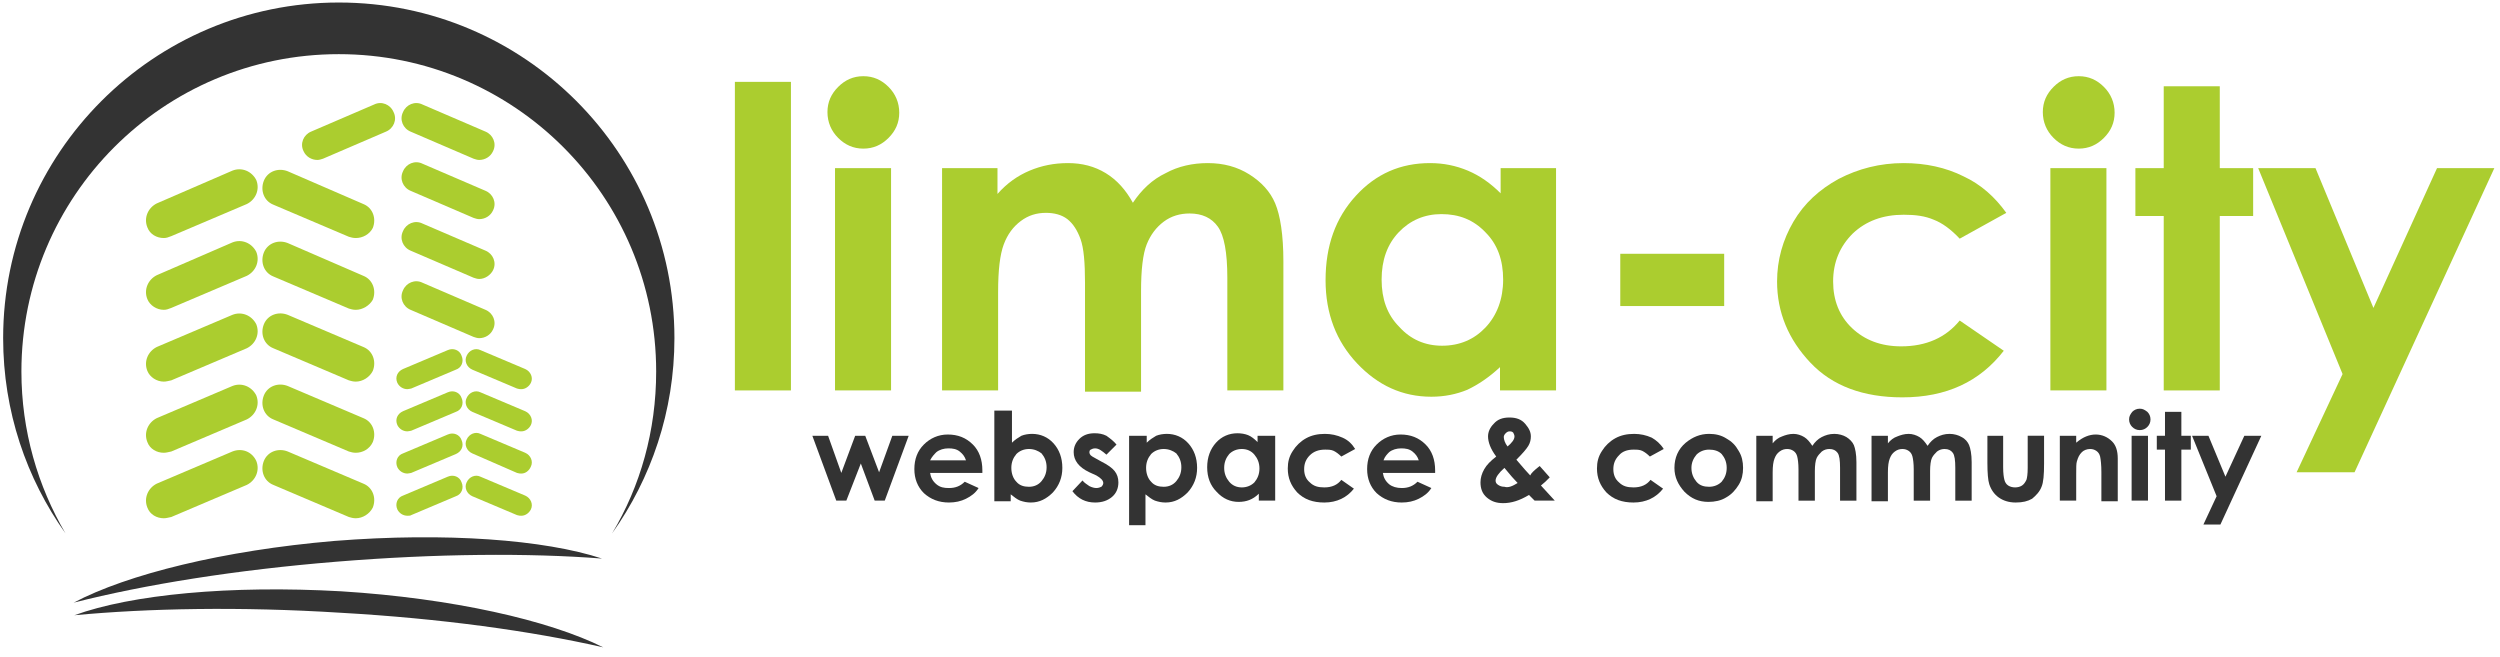 <?xml version="1.0" encoding="utf-8"?>
<!-- Generator: Adobe Illustrator 21.0.0, SVG Export Plug-In . SVG Version: 6.00 Build 0)  -->
<svg version="1.1" id="Layer_1" xmlns="http://www.w3.org/2000/svg" xmlns:xlink="http://www.w3.org/1999/xlink" x="0px" y="0px"
	 width="397px" height="104.3px" viewBox="0 0 397 104.3" style="enable-background:new 0 0 397 104.3;" xml:space="preserve">
<style type="text/css">
	.st0{fill:#ABCD2F;}
	.st1{fill:#333333;}
</style>
<g>
	<g>
		<path class="st0" d="M64.7,61.8c-0.7,0-1.3-0.4-1.6-1c-0.4-0.9,0-1.8,0.9-2.2l7.1-3c0.9-0.4,1.9,0,2.2,0.9c0.4,0.9,0,1.9-0.9,2.2
			l-7.1,3C65.2,61.7,64.9,61.8,64.7,61.8z"/>
		<path class="st0" d="M64.7,68.5c-0.7,0-1.3-0.4-1.6-1c-0.4-0.9,0-1.8,0.9-2.2l7.1-3c0.9-0.4,1.9,0,2.2,0.9c0.4,0.9,0,1.9-0.9,2.2
			l-7.1,3C65.2,68.4,64.9,68.5,64.7,68.5z"/>
		<path class="st0" d="M64.7,75.2c-0.7,0-1.3-0.4-1.6-1c-0.4-0.9,0-1.9,0.9-2.2l7.1-3c0.9-0.4,1.9,0,2.2,0.9c0.4,0.9,0,1.8-0.9,2.2
			l-7.1,3C65.2,75.1,64.9,75.2,64.7,75.2z"/>
		<path class="st0" d="M64.7,81.9c-0.7,0-1.3-0.4-1.6-1c-0.4-0.9,0-1.9,0.9-2.2l7.1-3c0.9-0.4,1.9,0,2.2,0.9c0.4,0.9,0,1.9-0.9,2.2
			l-7.1,3C65.2,81.9,64.9,81.9,64.7,81.9z"/>
		<path class="st0" d="M82.8,61.8c-0.2,0-0.4,0-0.7-0.1l-7.1-3c-0.9-0.4-1.3-1.4-0.9-2.2c0.4-0.9,1.4-1.3,2.2-0.9l7.1,3
			c0.9,0.4,1.3,1.4,0.9,2.2C84,61.4,83.4,61.8,82.8,61.8z"/>
		<path class="st0" d="M82.8,68.5c-0.2,0-0.4,0-0.7-0.1l-7.1-3c-0.9-0.4-1.3-1.4-0.9-2.2c0.4-0.9,1.4-1.3,2.2-0.9l7.1,3
			c0.9,0.4,1.3,1.4,0.9,2.2C84,68.1,83.4,68.5,82.8,68.5z"/>
		<path class="st0" d="M82.8,75.2c-0.2,0-0.4,0-0.7-0.1L75,72c-0.9-0.4-1.3-1.4-0.9-2.2c0.4-0.9,1.4-1.3,2.2-0.9l7.1,3
			c0.9,0.4,1.3,1.4,0.9,2.2C84,74.8,83.4,75.2,82.8,75.2z"/>
		<path class="st0" d="M82.8,81.9c-0.2,0-0.4,0-0.7-0.1l-7.1-3c-0.9-0.4-1.3-1.4-0.9-2.2c0.4-0.9,1.4-1.3,2.2-0.9l7.1,3
			c0.9,0.4,1.3,1.4,0.9,2.2C84,81.5,83.4,81.9,82.8,81.9z"/>
	</g>
	<g>
		<g>
			<path class="st0" d="M26,37.8c-1.1,0-2.2-0.6-2.6-1.7c-0.6-1.5,0.1-3.1,1.5-3.8l12-5.2c1.5-0.6,3.1,0.1,3.8,1.5
				c0.6,1.5-0.1,3.1-1.5,3.8l-12,5.1C26.7,37.7,26.4,37.8,26,37.8z"/>
			<path class="st0" d="M26,49.2c-1.1,0-2.2-0.7-2.6-1.7c-0.6-1.5,0.1-3.1,1.5-3.8l12-5.2c1.5-0.6,3.1,0.1,3.8,1.5
				c0.6,1.5-0.1,3.1-1.5,3.8l-12,5.1C26.7,49.1,26.4,49.2,26,49.2z"/>
			<path class="st0" d="M26,60.6c-1.1,0-2.2-0.7-2.6-1.7c-0.6-1.5,0.1-3.1,1.5-3.8l12-5.1c1.5-0.6,3.1,0.1,3.8,1.5
				c0.6,1.5-0.1,3.1-1.5,3.8l-12,5.1C26.7,60.5,26.4,60.6,26,60.6z"/>
			<path class="st0" d="M26,71.9c-1.1,0-2.2-0.6-2.6-1.7c-0.6-1.5,0.1-3.1,1.5-3.8l12-5.1c1.5-0.6,3.1,0.1,3.8,1.5
				c0.6,1.5-0.1,3.1-1.5,3.8l-12,5.1C26.7,71.8,26.4,71.9,26,71.9z"/>
			<path class="st0" d="M56.5,37.8c-0.4,0-0.8-0.1-1.1-0.2l-12-5.1c-1.5-0.6-2.1-2.3-1.5-3.8c0.6-1.5,2.3-2.1,3.8-1.5l12,5.2
				c1.5,0.6,2.1,2.3,1.5,3.8C58.7,37.2,57.6,37.8,56.5,37.8z"/>
			<path class="st0" d="M56.5,49.2c-0.4,0-0.8-0.1-1.1-0.2l-12-5.1c-1.5-0.6-2.1-2.3-1.5-3.8c0.6-1.5,2.3-2.1,3.8-1.5l12,5.2
				c1.5,0.6,2.1,2.3,1.5,3.8C58.7,48.5,57.6,49.2,56.5,49.2z"/>
			<path class="st0" d="M56.5,60.6c-0.4,0-0.8-0.1-1.1-0.2l-12-5.1c-1.5-0.6-2.1-2.3-1.5-3.8c0.6-1.5,2.3-2.1,3.8-1.5l12,5.1
				c1.5,0.6,2.1,2.3,1.5,3.8C58.7,59.9,57.6,60.6,56.5,60.6z"/>
			<path class="st0" d="M56.5,71.9c-0.4,0-0.8-0.1-1.1-0.2l-12-5.1c-1.5-0.6-2.1-2.3-1.5-3.8c0.6-1.5,2.3-2.1,3.8-1.5l12,5.1
				c1.5,0.6,2.1,2.3,1.5,3.8C58.7,71.3,57.6,71.9,56.5,71.9z"/>
			<path class="st0" d="M26,82.3c-1.1,0-2.2-0.6-2.6-1.7c-0.6-1.5,0.1-3.1,1.5-3.8l12-5.1c1.5-0.6,3.1,0,3.8,1.5
				c0.6,1.5-0.1,3.1-1.5,3.8l-12,5.1C26.7,82.2,26.4,82.3,26,82.3z"/>
			<path class="st0" d="M56.5,82.3c-0.4,0-0.8-0.1-1.1-0.2l-12-5.1c-1.5-0.6-2.1-2.3-1.5-3.8c0.6-1.5,2.3-2.1,3.8-1.5l12,5.1
				c1.5,0.6,2.1,2.3,1.5,3.8C58.7,81.6,57.6,82.3,56.5,82.3z"/>
		</g>
	</g>
	<g>
		<path class="st0" d="M76.1,25.4c-0.3,0-0.6-0.1-0.9-0.2l-10-4.3c-1.2-0.5-1.8-1.9-1.2-3.1c0.5-1.2,1.9-1.8,3.1-1.2l10,4.3
			c1.2,0.5,1.8,1.9,1.2,3.1C77.9,24.9,77,25.4,76.1,25.4z"/>
		<path class="st0" d="M76.1,34.8c-0.3,0-0.6-0.1-0.9-0.2l-10-4.3c-1.2-0.5-1.8-1.9-1.2-3.1c0.5-1.2,1.9-1.8,3.1-1.2l10,4.3
			c1.2,0.5,1.8,1.9,1.2,3.1C77.9,34.3,77,34.8,76.1,34.8z"/>
		<path class="st0" d="M50.4,25.4c0.3,0,0.6-0.1,0.9-0.2l10-4.3c1.2-0.5,1.8-1.9,1.2-3.1c-0.5-1.2-1.9-1.8-3.1-1.2l-10,4.3
			c-1.2,0.5-1.8,1.9-1.2,3.1C48.6,24.9,49.5,25.4,50.4,25.4z"/>
		<path class="st0" d="M76.1,44.3c-0.3,0-0.6-0.1-0.9-0.2l-10-4.3c-1.2-0.5-1.8-1.9-1.2-3.1c0.5-1.2,1.9-1.8,3.1-1.2l10,4.3
			c1.2,0.5,1.8,1.9,1.2,3.1C77.9,43.7,77,44.3,76.1,44.3z"/>
		<path class="st0" d="M76.1,53.7c-0.3,0-0.6-0.1-0.9-0.2l-10-4.3c-1.2-0.5-1.8-1.9-1.2-3.1c0.5-1.2,1.9-1.8,3.1-1.2l10,4.3
			c1.2,0.5,1.8,1.9,1.2,3.1C77.9,53.2,77,53.7,76.1,53.7z"/>
	</g>
	<g>
		<path class="st0" d="M116.7,13h8.9v49h-8.9V13z"/>
		<path class="st0" d="M137.1,12.1c1.6,0,2.9,0.6,4,1.7c1.1,1.1,1.7,2.5,1.7,4.1c0,1.6-0.6,2.9-1.7,4c-1.1,1.1-2.4,1.7-4,1.7
			c-1.6,0-2.9-0.6-4-1.7c-1.1-1.1-1.7-2.5-1.7-4.1c0-1.6,0.6-2.9,1.7-4C134.2,12.7,135.5,12.1,137.1,12.1z M132.6,26.7h8.9V62h-8.9
			V26.7z"/>
		<path class="st0" d="M149.5,26.7h8.9v4.1c1.5-1.7,3.2-2.9,5.1-3.7c1.9-0.8,3.9-1.2,6.1-1.2c2.2,0,4.2,0.5,6,1.6
			c1.8,1.1,3.2,2.7,4.3,4.7c1.4-2.1,3.1-3.7,5.2-4.7c2-1.1,4.3-1.6,6.7-1.6c2.5,0,4.7,0.6,6.6,1.8c1.9,1.2,3.3,2.7,4.1,4.6
			c0.8,1.9,1.3,5,1.3,9.2V62h-8.9V44.1c0-4-0.5-6.7-1.5-8.1c-1-1.4-2.5-2.1-4.5-2.1c-1.5,0-2.9,0.4-4.1,1.3
			c-1.2,0.9-2.1,2.1-2.7,3.6c-0.6,1.5-0.9,4-0.9,7.4v16h-8.9V44.9c0-3.2-0.2-5.5-0.7-6.9c-0.5-1.4-1.2-2.5-2.1-3.2
			c-0.9-0.7-2.1-1-3.4-1c-1.5,0-2.8,0.4-4,1.3c-1.2,0.9-2.1,2.1-2.7,3.7c-0.6,1.6-0.9,4.1-0.9,7.5V62h-8.9V26.7z"/>
		<path class="st0" d="M238.2,26.7h8.9V62h-8.9v-3.7c-1.7,1.6-3.5,2.8-5.2,3.6c-1.7,0.7-3.6,1.1-5.7,1.1c-4.6,0-8.5-1.8-11.8-5.3
			c-3.3-3.5-5-7.9-5-13.2c0-5.5,1.6-9.9,4.8-13.4c3.2-3.5,7.1-5.2,11.8-5.2c2.1,0,4.1,0.4,6,1.2c1.9,0.8,3.6,2,5.2,3.6V26.7z
			 M228.9,34c-2.7,0-5,1-6.8,2.9c-1.8,1.9-2.7,4.4-2.7,7.5c0,3.1,0.9,5.6,2.8,7.5c1.8,2,4.1,3,6.8,3c2.8,0,5.1-1,6.9-2.9
			c1.8-1.9,2.8-4.5,2.8-7.6c0-3.1-0.9-5.6-2.8-7.5C234,34.9,231.7,34,228.9,34z"/>
		<path class="st0" d="M257.3,40.3h16.5v8.3h-16.5V40.3z"/>
		<path class="st0" d="M318.6,33.8l-7.4,4.1c-1.4-1.5-2.8-2.5-4.1-3c-1.4-0.6-2.9-0.8-4.8-0.8c-3.3,0-6,1-8.1,3
			c-2,2-3.1,4.5-3.1,7.6c0,3,1,5.5,3,7.4c2,1.9,4.6,2.9,7.8,2.9c4,0,7.1-1.4,9.3-4.1l7,4.8c-3.8,4.9-9.1,7.4-16.1,7.4
			c-6.2,0-11.1-1.8-14.6-5.5c-3.5-3.7-5.3-8-5.3-12.9c0-3.4,0.9-6.6,2.6-9.5c1.7-2.9,4.1-5.1,7.2-6.8c3.1-1.6,6.5-2.5,10.3-2.5
			c3.5,0,6.7,0.7,9.5,2.1C314.6,29.3,316.8,31.3,318.6,33.8z"/>
		<path class="st0" d="M330.1,12.1c1.6,0,2.9,0.6,4,1.7c1.1,1.1,1.7,2.5,1.7,4.1c0,1.6-0.6,2.9-1.7,4c-1.1,1.1-2.4,1.7-4,1.7
			c-1.6,0-2.9-0.6-4-1.7c-1.1-1.1-1.7-2.5-1.7-4.1c0-1.6,0.6-2.9,1.7-4C327.2,12.7,328.5,12.1,330.1,12.1z M325.6,26.7h8.9V62h-8.9
			V26.7z"/>
		<path class="st0" d="M343.6,13.7h8.9v13h5.3v7.6h-5.3V62h-8.9V34.3h-4.5v-7.6h4.5V13.7z"/>
		<path class="st0" d="M358.6,26.7h9.1l9.2,22.2L387,26.7h9.1L373.9,75h-9.2l7.3-15.6L358.6,26.7z"/>
	</g>
</g>
<g>
	<path class="st1" d="M3.4,59c0,9.4,2.6,18.2,7,25.7c-6.2-8.7-9.9-19.4-9.9-31c0-29.4,23.9-53.3,53.3-53.3
		c29.5,0,53.3,23.9,53.3,53.3c0,11.6-3.7,22.3-9.9,31c4.5-7.5,7-16.3,7-25.7c0-27.9-22.6-50.4-50.4-50.4C25.9,8.6,3.4,31.2,3.4,59z"
		/>
	<path class="st1" d="M95.8,102.8c-11.4-2.6-25.9-4.6-41.8-5.5c-15.9-1-30.5-0.7-42.2,0.4c9.1-3.3,24.7-4.8,42.4-3.8
		C71.8,95,87.2,98.5,95.8,102.8z"/>
	<path class="st1" d="M95.6,88.7c-11.6-0.9-26.3-0.8-42.2,0.5c-15.9,1.3-30.3,3.6-41.7,6.5c8.5-4.5,23.8-8.3,41.4-9.8
		C70.8,84.5,86.5,85.7,95.6,88.7z"/>
	<g>
		<path class="st1" d="M129,69.2h2.5l2.1,5.9l2.2-5.9h1.6l2.2,5.8l2.1-5.8h2.6l-3.8,10.3h-1.6l-2.2-5.9l-2.3,5.9h-1.6L129,69.2z"/>
		<path class="st1" d="M156,75.1h-8.3c0.1,0.7,0.4,1.3,1,1.8s1.2,0.6,2,0.6c1,0,1.8-0.3,2.5-1l2.2,1c-0.5,0.8-1.2,1.3-2,1.7
			c-0.8,0.4-1.7,0.6-2.7,0.6c-1.6,0-2.9-0.5-4-1.5c-1-1-1.5-2.3-1.5-3.8c0-1.6,0.5-2.9,1.5-3.9c1-1,2.3-1.6,3.8-1.6
			c1.6,0,2.9,0.5,4,1.6c1,1,1.5,2.4,1.5,4.1L156,75.1z M153.4,73.1c-0.2-0.6-0.5-1-1-1.4c-0.5-0.4-1.1-0.5-1.8-0.5
			c-0.7,0-1.4,0.2-1.9,0.6c-0.3,0.3-0.7,0.7-1,1.3H153.4z"/>
		<path class="st1" d="M160.7,65.2v5.1c0.5-0.5,1-0.8,1.5-1.1c0.5-0.2,1.1-0.3,1.7-0.3c1.3,0,2.5,0.5,3.4,1.5c0.9,1,1.4,2.3,1.4,3.9
			c0,1.5-0.5,2.8-1.5,3.9c-1,1-2.1,1.6-3.5,1.6c-0.6,0-1.1-0.1-1.7-0.3c-0.5-0.2-1-0.6-1.5-1v1.1h-2.6V65.2H160.7z M163.4,71.3
			c-0.8,0-1.5,0.3-2,0.8c-0.5,0.6-0.8,1.3-0.8,2.2c0,0.9,0.3,1.7,0.8,2.2c0.5,0.6,1.2,0.8,2,0.8c0.8,0,1.5-0.3,2-0.9
			c0.5-0.6,0.8-1.3,0.8-2.2c0-0.9-0.3-1.6-0.8-2.2C164.9,71.6,164.2,71.3,163.4,71.3z"/>
		<path class="st1" d="M177.3,70.6l-1.6,1.6c-0.7-0.6-1.2-1-1.8-1c-0.3,0-0.5,0.1-0.7,0.2c-0.2,0.1-0.2,0.3-0.2,0.5
			c0,0.1,0.1,0.3,0.2,0.4c0.1,0.1,0.4,0.3,0.8,0.5l0.9,0.5c1,0.5,1.7,1,2.1,1.5c0.4,0.5,0.6,1.1,0.6,1.8c0,0.9-0.3,1.7-1,2.3
			c-0.7,0.6-1.6,0.9-2.7,0.9c-1.5,0-2.7-0.6-3.6-1.8l1.6-1.7c0.3,0.4,0.7,0.6,1.1,0.9c0.4,0.2,0.8,0.3,1.1,0.3
			c0.3,0,0.6-0.1,0.8-0.2c0.2-0.2,0.3-0.4,0.3-0.6c0-0.4-0.4-0.8-1.1-1.2L173,75c-1.7-0.8-2.5-1.9-2.5-3.2c0-0.8,0.3-1.5,0.9-2.1
			c0.6-0.6,1.4-0.9,2.4-0.9c0.7,0,1.3,0.1,1.9,0.4C176.4,69.7,176.9,70.1,177.3,70.6z"/>
		<path class="st1" d="M182.1,69.2v1.1c0.5-0.5,1-0.8,1.5-1.1c0.5-0.2,1.1-0.3,1.7-0.3c1.3,0,2.5,0.5,3.4,1.5c0.9,1,1.4,2.3,1.4,3.9
			c0,1.5-0.5,2.8-1.5,3.9c-1,1-2.1,1.6-3.5,1.6c-0.6,0-1.1-0.1-1.7-0.3c-0.5-0.2-1-0.6-1.5-1v4.9h-2.6V69.2H182.1z M184.8,71.3
			c-0.8,0-1.5,0.3-2,0.8c-0.5,0.6-0.8,1.3-0.8,2.2c0,0.9,0.3,1.7,0.8,2.2c0.5,0.6,1.2,0.8,2,0.8c0.8,0,1.5-0.3,2-0.9
			c0.5-0.6,0.8-1.3,0.8-2.2c0-0.9-0.3-1.6-0.8-2.2C186.3,71.6,185.6,71.3,184.8,71.3z"/>
		<path class="st1" d="M199.9,69.2h2.6v10.3h-2.6v-1.1c-0.5,0.5-1,0.8-1.5,1c-0.5,0.2-1.1,0.3-1.7,0.3c-1.3,0-2.5-0.5-3.5-1.6
			c-1-1-1.5-2.3-1.5-3.9c0-1.6,0.5-2.9,1.4-3.9c0.9-1,2.1-1.5,3.4-1.5c0.6,0,1.2,0.1,1.7,0.3c0.5,0.2,1,0.6,1.5,1.1V69.2z
			 M197.2,71.3c-0.8,0-1.5,0.3-2,0.8c-0.5,0.6-0.8,1.3-0.8,2.2c0,0.9,0.3,1.6,0.8,2.2c0.5,0.6,1.2,0.9,2,0.9c0.8,0,1.5-0.3,2-0.8
			c0.5-0.6,0.8-1.3,0.8-2.2c0-0.9-0.3-1.6-0.8-2.2C198.7,71.6,198,71.3,197.2,71.3z"/>
		<path class="st1" d="M215.2,71.3l-2.2,1.2c-0.4-0.4-0.8-0.7-1.2-0.9c-0.4-0.2-0.9-0.2-1.4-0.2c-1,0-1.8,0.3-2.4,0.9
			c-0.6,0.6-0.9,1.3-0.9,2.2c0,0.9,0.3,1.6,0.9,2.1c0.6,0.6,1.3,0.8,2.3,0.8c1.2,0,2.1-0.4,2.7-1.2l2,1.4c-1.1,1.4-2.7,2.2-4.7,2.2
			c-1.8,0-3.2-0.5-4.3-1.6c-1-1.1-1.5-2.3-1.5-3.8c0-1,0.2-1.9,0.8-2.8c0.5-0.8,1.2-1.5,2.1-2c0.9-0.5,1.9-0.7,3-0.7
			c1,0,1.9,0.2,2.8,0.6C214.1,69.9,214.7,70.5,215.2,71.3z"/>
		<path class="st1" d="M227.9,75.1h-8.3c0.1,0.7,0.4,1.3,1,1.8c0.5,0.4,1.2,0.6,2,0.6c1,0,1.8-0.3,2.5-1l2.2,1
			c-0.5,0.8-1.2,1.3-2,1.7c-0.8,0.4-1.7,0.6-2.7,0.6c-1.6,0-2.9-0.5-4-1.5c-1-1-1.5-2.3-1.5-3.8c0-1.6,0.5-2.9,1.5-3.9
			c1-1,2.3-1.6,3.8-1.6c1.6,0,2.9,0.5,4,1.6c1,1,1.5,2.4,1.5,4.1L227.9,75.1z M225.3,73.1c-0.2-0.6-0.5-1-1-1.4
			c-0.5-0.4-1.1-0.5-1.8-0.5c-0.7,0-1.4,0.2-1.9,0.6c-0.3,0.3-0.7,0.7-0.9,1.3H225.3z"/>
		<path class="st1" d="M244.5,74l1.6,1.8l-0.7,0.7l-0.7,0.6l2.2,2.4h-3.2l-0.9-0.9c-1.5,0.9-2.8,1.3-4.1,1.3c-1.1,0-1.9-0.3-2.6-0.9
			c-0.7-0.6-1-1.4-1-2.4c0-0.7,0.2-1.4,0.6-2.1c0.4-0.7,1-1.3,1.9-2c-0.9-1.2-1.3-2.3-1.3-3.2c0-0.7,0.3-1.4,0.9-2
			c0.6-0.7,1.4-1,2.5-1c1.1,0,1.9,0.3,2.5,1c0.6,0.7,0.9,1.3,0.9,2c0,0.5-0.1,1-0.4,1.5c-0.3,0.5-0.9,1.2-1.9,2.2
			c1.1,1.3,1.9,2.2,2.2,2.5C243.1,75.2,243.6,74.7,244.5,74z M241,76.7c-0.5-0.5-1.2-1.3-2.1-2.4c-0.9,0.8-1.4,1.5-1.4,2
			c0,0.3,0.1,0.5,0.4,0.7c0.3,0.2,0.6,0.3,1,0.3C239.5,77.5,240.2,77.2,241,76.7z M239.4,70.9c0.7-0.6,1.1-1.1,1.1-1.6
			c0-0.2-0.1-0.4-0.2-0.6c-0.2-0.2-0.4-0.2-0.6-0.2c-0.2,0-0.4,0.1-0.6,0.3c-0.2,0.2-0.3,0.4-0.3,0.6
			C238.8,69.8,239,70.4,239.4,70.9z"/>
		<path class="st1" d="M264.2,71.3l-2.2,1.2c-0.4-0.4-0.8-0.7-1.2-0.9c-0.4-0.2-0.9-0.2-1.4-0.2c-1,0-1.8,0.3-2.3,0.9
			c-0.6,0.6-0.9,1.3-0.9,2.2c0,0.9,0.3,1.6,0.9,2.1c0.6,0.6,1.3,0.8,2.3,0.8c1.2,0,2.1-0.4,2.7-1.2l2,1.4c-1.1,1.4-2.7,2.2-4.7,2.2
			c-1.8,0-3.2-0.5-4.3-1.6c-1-1.1-1.5-2.3-1.5-3.8c0-1,0.2-1.9,0.8-2.8c0.5-0.8,1.2-1.5,2.1-2c0.9-0.5,1.9-0.7,3-0.7
			c1,0,1.9,0.2,2.8,0.6C263,69.9,263.7,70.5,264.2,71.3z"/>
		<path class="st1" d="M271.4,68.9c1,0,1.9,0.2,2.7,0.7c0.9,0.5,1.5,1.1,2,2c0.5,0.8,0.7,1.7,0.7,2.7c0,1-0.2,1.9-0.7,2.7
			c-0.5,0.8-1.1,1.5-2,2c-0.8,0.5-1.8,0.7-2.8,0.7c-1.5,0-2.7-0.5-3.8-1.6c-1-1.1-1.6-2.3-1.6-3.8c0-1.6,0.6-3,1.8-4
			C268.8,69.4,270,68.9,271.4,68.9z M271.4,71.4c-0.8,0-1.5,0.3-2,0.8c-0.5,0.6-0.8,1.3-0.8,2.1c0,0.9,0.3,1.6,0.8,2.2
			c0.5,0.6,1.2,0.8,2,0.8c0.8,0,1.5-0.3,2-0.8c0.5-0.6,0.8-1.3,0.8-2.2c0-0.9-0.3-1.6-0.8-2.2C272.9,71.6,272.2,71.4,271.4,71.4z"/>
		<path class="st1" d="M278.9,69.2h2.6v1.2c0.4-0.5,0.9-0.9,1.5-1.1c0.5-0.2,1.1-0.4,1.8-0.4c0.6,0,1.2,0.2,1.7,0.5
			c0.5,0.3,0.9,0.8,1.3,1.4c0.4-0.6,0.9-1.1,1.5-1.4c0.6-0.3,1.2-0.5,2-0.5c0.7,0,1.4,0.2,1.9,0.5s1,0.8,1.2,1.3
			c0.2,0.5,0.4,1.4,0.4,2.7v6.1h-2.6v-5.2c0-1.2-0.1-2-0.4-2.4c-0.3-0.4-0.7-0.6-1.3-0.6c-0.4,0-0.8,0.1-1.2,0.4
			c-0.3,0.3-0.6,0.6-0.8,1c-0.2,0.4-0.3,1.2-0.3,2.1v4.7h-2.6v-5c0-0.9-0.1-1.6-0.2-2c-0.1-0.4-0.3-0.7-0.6-0.9
			c-0.3-0.2-0.6-0.3-1-0.3c-0.4,0-0.8,0.1-1.2,0.4c-0.4,0.3-0.6,0.6-0.8,1.1c-0.2,0.5-0.3,1.2-0.3,2.2v4.6h-2.6V69.2z"/>
		<path class="st1" d="M297.2,69.2h2.6v1.2c0.4-0.5,0.9-0.9,1.5-1.1c0.5-0.2,1.1-0.4,1.8-0.4c0.6,0,1.2,0.2,1.7,0.5
			c0.5,0.3,0.9,0.8,1.3,1.4c0.4-0.6,0.9-1.1,1.5-1.4c0.6-0.3,1.2-0.5,2-0.5c0.7,0,1.4,0.2,1.9,0.5c0.6,0.3,1,0.8,1.2,1.3
			c0.2,0.5,0.4,1.4,0.4,2.7v6.1h-2.6v-5.2c0-1.2-0.1-2-0.4-2.4c-0.3-0.4-0.7-0.6-1.3-0.6c-0.4,0-0.8,0.1-1.2,0.4
			c-0.3,0.3-0.6,0.6-0.8,1c-0.2,0.4-0.3,1.2-0.3,2.1v4.7h-2.6v-5c0-0.9-0.1-1.6-0.2-2c-0.1-0.4-0.3-0.7-0.6-0.9
			c-0.3-0.2-0.6-0.3-1-0.3c-0.4,0-0.8,0.1-1.2,0.4c-0.4,0.3-0.6,0.6-0.8,1.1c-0.2,0.5-0.3,1.2-0.3,2.2v4.6h-2.6V69.2z"/>
		<path class="st1" d="M315.5,69.2h2.6v5c0,1,0.1,1.6,0.2,2c0.1,0.4,0.3,0.7,0.6,0.9c0.3,0.2,0.7,0.3,1.1,0.3c0.4,0,0.8-0.1,1.1-0.3
			c0.3-0.2,0.5-0.5,0.7-0.9c0.1-0.3,0.2-0.9,0.2-1.9v-5.1h2.6v4.4c0,1.8-0.1,3-0.4,3.7c-0.3,0.8-0.9,1.4-1.5,1.9
			c-0.7,0.4-1.5,0.6-2.6,0.6c-1.1,0-2-0.3-2.7-0.8c-0.7-0.5-1.2-1.2-1.5-2.1c-0.2-0.6-0.3-1.8-0.3-3.4V69.2z"/>
		<path class="st1" d="M327.1,69.2h2.6v1.1c0.6-0.5,1.1-0.8,1.6-1c0.5-0.2,1-0.3,1.5-0.3c1,0,1.9,0.4,2.6,1.1
			c0.6,0.6,0.9,1.5,0.9,2.7v6.8h-2.6V75c0-1.2-0.1-2-0.2-2.5c-0.1-0.4-0.3-0.7-0.6-0.9c-0.3-0.2-0.6-0.3-1-0.3c-0.5,0-1,0.2-1.3,0.5
			c-0.4,0.4-0.6,0.8-0.8,1.5c-0.1,0.3-0.1,1-0.1,2.1v4.1h-2.6V69.2z"/>
		<path class="st1" d="M339.8,64.9c0.5,0,0.8,0.2,1.2,0.5c0.3,0.3,0.5,0.7,0.5,1.2c0,0.5-0.2,0.9-0.5,1.2c-0.3,0.3-0.7,0.5-1.2,0.5
			c-0.5,0-0.9-0.2-1.2-0.5c-0.3-0.3-0.5-0.7-0.5-1.2c0-0.5,0.2-0.8,0.5-1.2C338.9,65.1,339.3,64.9,339.8,64.9z M338.5,69.2h2.6v10.3
			h-2.6V69.2z"/>
		<path class="st1" d="M343.8,65.4h2.6v3.8h1.5v2.2h-1.5v8.1h-2.6v-8.1h-1.3v-2.2h1.3V65.4z"/>
		<path class="st1" d="M348.1,69.2h2.6l2.7,6.5l3-6.5h2.7l-6.5,14.1h-2.7l2.1-4.5L348.1,69.2z"/>
	</g>
</g>
</svg>
